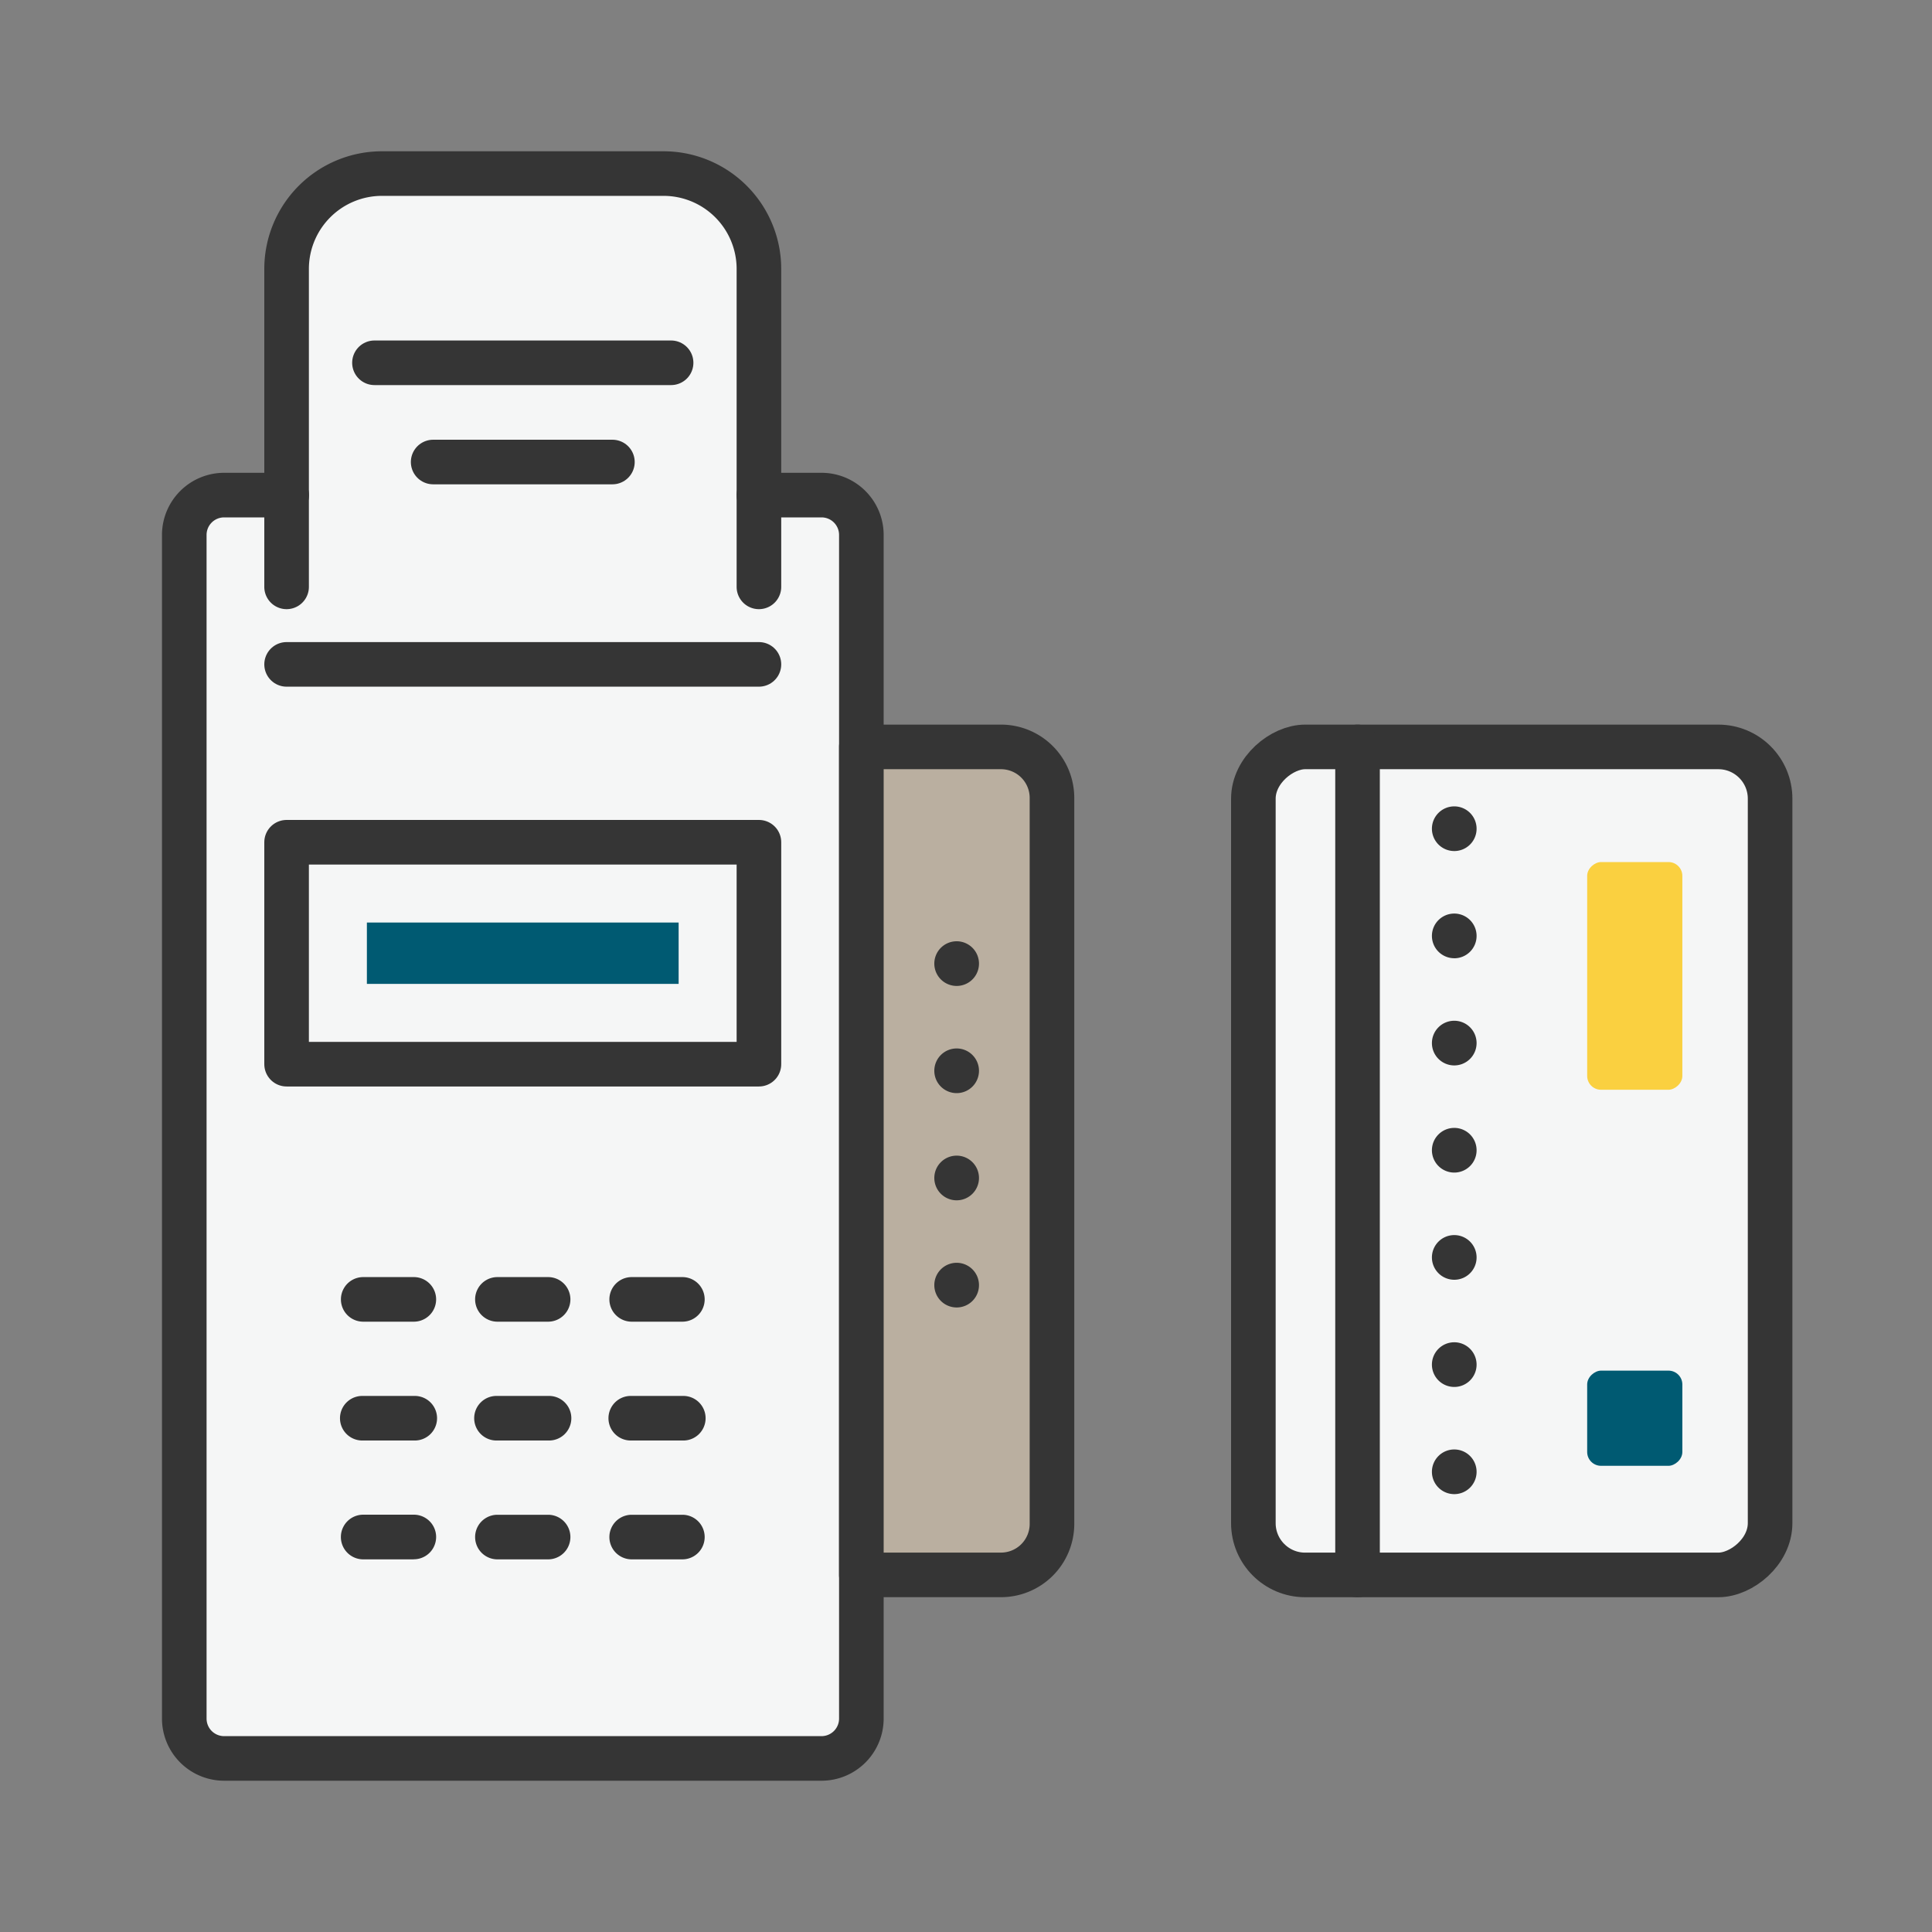 <svg xmlns="http://www.w3.org/2000/svg" viewBox="0 0 500 500"><rect x="0" y="0" width="500" height="500" fill="#808080" stroke="none"/><defs><style>.cls-1,.cls-6{fill:#f5f6f6;}.cls-2{fill:#353535;}.cls-3{fill:none;}.cls-3,.cls-5,.cls-6{stroke:#353535;stroke-linecap:round;stroke-linejoin:round;stroke-width:11.54px;}.cls-4{fill:#005a72;}.cls-5{fill:#baafa0;}.cls-7{fill:#fad040;}</style></defs><g id="Layer_1" data-name="Layer 1"><path class="cls-1" d="M212.61,128.13h-16.2V69.59a24.66,24.66,0,0,0-24.67-24.67H98.84A24.67,24.67,0,0,0,74.17,69.59v58.54H58a10.31,10.31,0,0,0-10.31,10.31V444.77A10.31,10.31,0,0,0,58,455.08H212.61a10.3,10.3,0,0,0,10.31-10.31V138.44A10.3,10.3,0,0,0,212.61,128.13Z"/><path class="cls-2" d="M212.61,460.85H58a16.1,16.1,0,0,1-16.08-16.08V138.44A16.1,16.1,0,0,1,58,122.36h16.2a5.77,5.77,0,0,1,0,11.54H58a4.54,4.54,0,0,0-4.54,4.54V444.77A4.54,4.54,0,0,0,58,449.31H212.61a4.54,4.54,0,0,0,4.54-4.54V138.44a4.54,4.54,0,0,0-4.54-4.54h-16.2a5.77,5.77,0,0,1,0-11.54h16.2a16.09,16.09,0,0,1,16.08,16.08V444.77A16.09,16.09,0,0,1,212.61,460.85Z"/><rect class="cls-3" x="74.17" y="217.97" width="122.24" height="57.44"/><rect class="cls-4" x="127.35" y="206.35" width="15.88" height="80.68" transform="translate(381.98 111.4) rotate(90)"/><line class="cls-3" x1="74.17" y1="171.94" x2="196.41" y2="171.94"/><path class="cls-2" d="M171.74,39.15H98.84A30.47,30.47,0,0,0,68.4,69.59v82.29a5.77,5.77,0,0,0,11.54,0V69.59a18.92,18.92,0,0,1,18.9-18.9h72.9a18.92,18.92,0,0,1,18.9,18.9v82.29a5.77,5.77,0,0,0,11.54,0V69.59A30.47,30.47,0,0,0,171.74,39.15Z"/><line class="cls-3" x1="96.91" y1="93.89" x2="173.68" y2="93.89"/><line class="cls-3" x1="112.1" y1="119.57" x2="158.49" y2="119.57"/><path class="cls-5" d="M222.92,193.3h36.13a13.2,13.2,0,0,1,13.2,13.2V394.38a13.2,13.2,0,0,1-13.2,13.2H222.92a0,0,0,0,1,0,0V193.3A0,0,0,0,1,222.92,193.3Z"/><path class="cls-2" d="M247.59,338.37a5.78,5.78,0,1,1,5.77-5.8v0A5.77,5.77,0,0,1,247.59,338.37Zm0-27.73a5.78,5.78,0,1,1,5.77-5.81v0A5.78,5.78,0,0,1,247.59,310.64Zm0-27.74a5.78,5.78,0,1,1,5.77-5.81v0A5.78,5.78,0,0,1,247.59,282.9Zm0-27.74a5.78,5.78,0,1,1,5.77-5.8v0A5.77,5.77,0,0,1,247.59,255.16Z"/><path class="cls-2" d="M107.1,342.05H94a5.77,5.77,0,1,1,0-11.54H107.1a5.77,5.77,0,0,1,0,11.54Z"/><path class="cls-2" d="M141.85,342.05H128.73a5.77,5.77,0,1,1,0-11.54h13.12a5.77,5.77,0,1,1,0,11.54Z"/><path class="cls-2" d="M176.6,342.05H163.48a5.77,5.77,0,1,1,0-11.54H176.6a5.77,5.77,0,1,1,0,11.54Z"/><path class="cls-2" d="M107.1,372.8H94a5.77,5.77,0,1,1,0-11.53H107.1a5.77,5.77,0,1,1,0,11.53Z"/><path class="cls-2" d="M141.85,372.8H128.73a5.77,5.77,0,1,1,0-11.53h13.12a5.77,5.77,0,1,1,0,11.53Z"/><path class="cls-2" d="M176.6,372.8H163.48a5.77,5.77,0,1,1,0-11.53H176.6a5.77,5.77,0,1,1,0,11.53Z"/><path class="cls-2" d="M107.1,403.56H94A5.77,5.77,0,0,1,94,392H107.1a5.77,5.77,0,0,1,0,11.54Z"/><path class="cls-2" d="M141.85,403.56H128.73a5.77,5.77,0,1,1,0-11.54h13.12a5.77,5.77,0,0,1,0,11.54Z"/><path class="cls-2" d="M176.6,403.56H163.48a5.77,5.77,0,1,1,0-11.54H176.6a5.77,5.77,0,0,1,0,11.54Z"/><rect class="cls-6" x="284.1" y="233.58" width="214.29" height="133.73" rx="13.4" transform="translate(691.68 -90.8) rotate(90)"/><line class="cls-3" x1="351.33" y1="193.3" x2="351.33" y2="407.59"/><rect class="cls-4" x="410.76" y="354.72" width="24.63" height="24.63" rx="3.58" transform="translate(790.11 -56.04) rotate(90)"/><rect class="cls-7" x="393.61" y="240.25" width="58.93" height="24.63" rx="3.58" transform="translate(675.64 -170.51) rotate(90)"/><path class="cls-2" d="M376.37,386.68a5.78,5.78,0,1,1,5.77-5.8v0A5.77,5.77,0,0,1,376.37,386.68Zm0-27.74a5.78,5.78,0,1,1,5.77-5.8v0A5.77,5.77,0,0,1,376.37,358.94Zm0-27.74a5.78,5.78,0,1,1,5.77-5.8v0A5.77,5.77,0,0,1,376.37,331.2Zm0-27.74a5.78,5.78,0,1,1,5.77-5.8v0A5.77,5.77,0,0,1,376.37,303.46Zm0-27.73a5.78,5.78,0,1,1,5.77-5.81v0A5.78,5.78,0,0,1,376.37,275.73Zm0-27.74a5.78,5.78,0,1,1,5.77-5.81v0A5.78,5.78,0,0,1,376.37,248Zm0-27.74a5.78,5.78,0,1,1,5.77-5.8v0A5.77,5.77,0,0,1,376.37,220.25Z"/></g></svg>